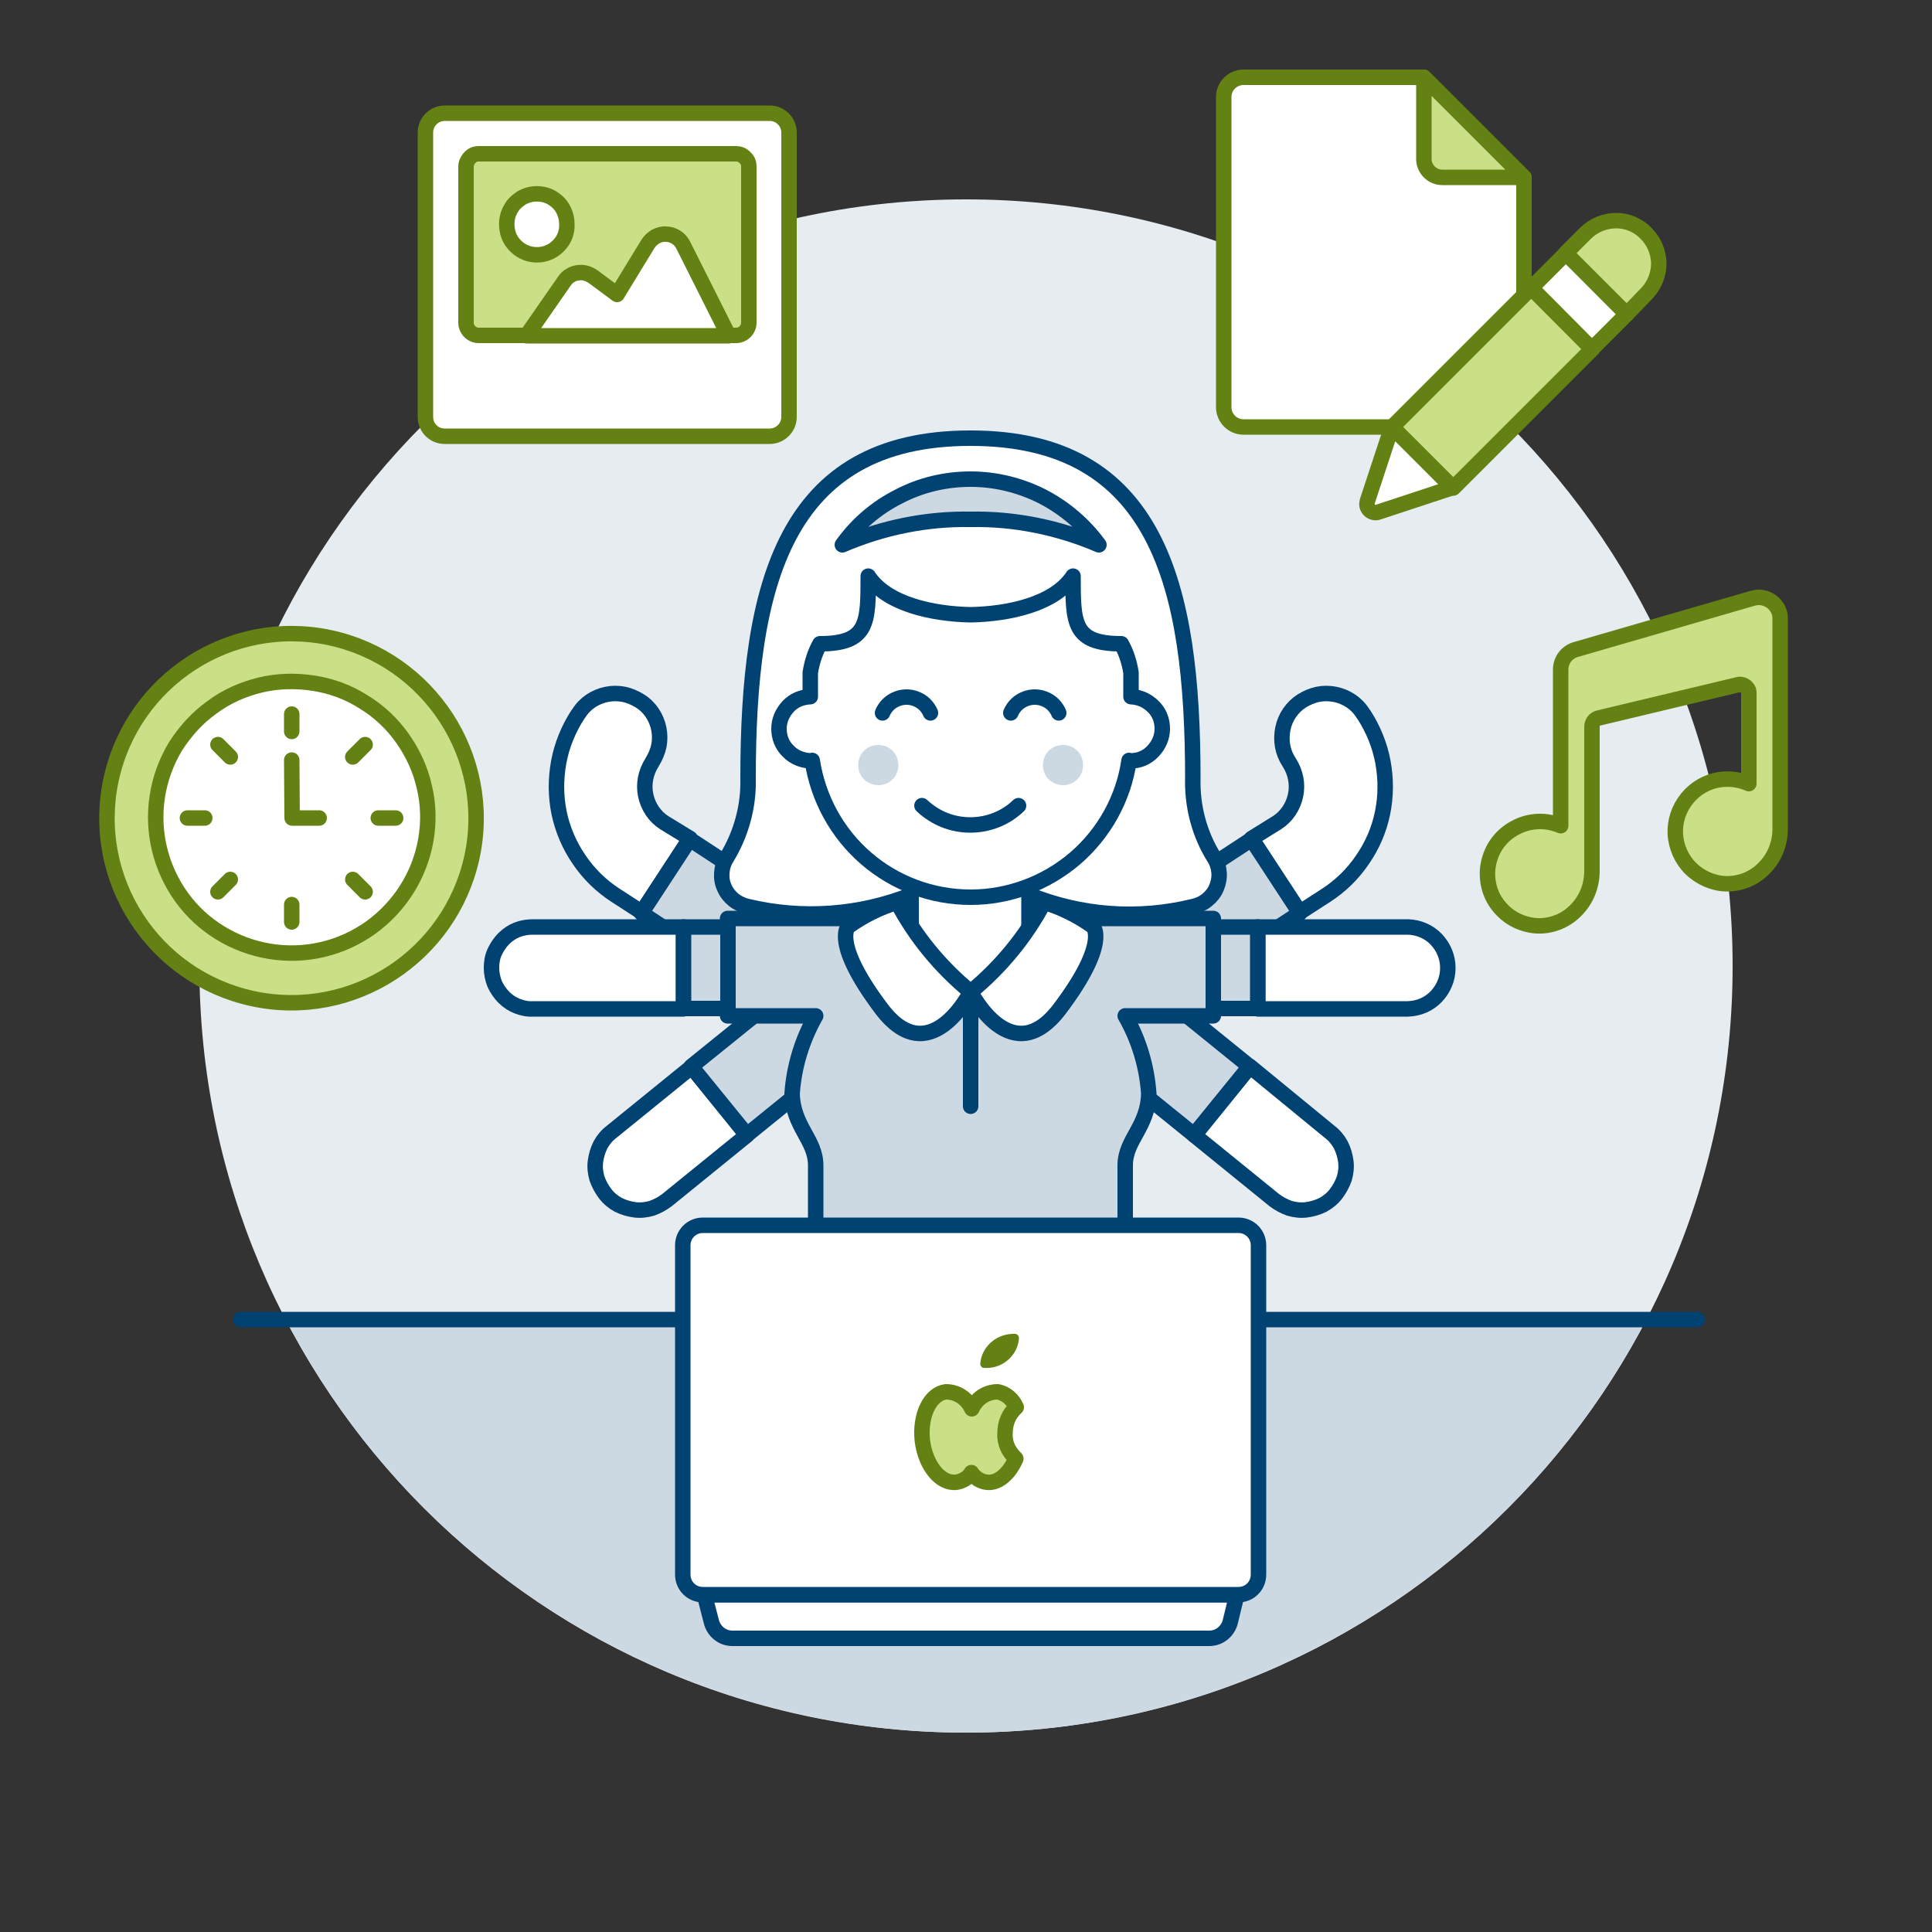 <?xml version="1.0" encoding="UTF-8"?>
<svg xmlns="http://www.w3.org/2000/svg" xmlns:xlink="http://www.w3.org/1999/xlink" version="1.1" id="Ebene_1" x="0px" y="0px" viewBox="0 0 500 500" style="enable-background:new 0 0 500 500;" xml:space="preserve">
<rect x="0" y="0" width="500" height="500" fill="#333333" stroke="none"/>
<style type="text/css">
	.st0{fill:#E7ECF1;}
	.st1{fill:#FFFFFF;stroke:#004272;stroke-width:4;stroke-linecap:round;stroke-linejoin:round;}
	.st2{fill:#CCD9E2;stroke:#004272;stroke-width:4;stroke-linecap:round;stroke-linejoin:round;}
	.st3{fill:none;stroke:#004272;stroke-width:4;stroke-linecap:round;stroke-linejoin:round;}
	.st4{fill:#CCD9E2;}
	.st5{fill:#CBDF86;stroke:#648213;stroke-width:4;stroke-linecap:round;stroke-linejoin:round;}
	.st6{fill:#FFFFFF;stroke:#648213;stroke-width:4;stroke-linecap:round;stroke-linejoin:round;}
	.st7{fill:none;stroke:#648213;stroke-width:4;stroke-linecap:round;stroke-linejoin:round;}
	.st8{fill:#648213;}
</style>
<g id="icon_x3D_multitasking-desk-6">
	<path id="Vector" class="st0" d="M250,448.4c109.6,0,198.4-88.8,198.4-198.4c0-109.6-88.8-198.4-198.4-198.4   C140.4,51.6,51.6,140.4,51.6,250C51.6,359.6,140.4,448.4,250,448.4z"></path>
	<path id="Vector_2" class="st1" d="M330.5,212.9c2.5-1.6,4.2-4.2,4.8-7.1c0.6-2.9,0-5.9-1.6-8.4l-0.1-0.2c-1.7-2.5-2.2-5.6-1.6-8.6   c0.6-3,2.4-5.6,4.9-7.2c1.3-0.8,2.7-1.4,4.1-1.7c1.5-0.3,3-0.3,4.5,0c1.5,0.3,2.9,0.9,4.1,1.7c1.2,0.8,2.3,1.9,3.1,3.2l0.3,0.4   c2.4,3.7,4.1,7.9,4.9,12.2c0.8,4.4,0.8,8.8-0.1,13.2s-2.7,8.5-5.2,12.1c-2.5,3.7-5.7,6.8-9.4,9.2l-6.8,4.4l-12.5-19.1L330.5,212.9z   "></path>
	<path id="Vector_3" class="st2" d="M323.9,217.2l-41.4,27.1l12.5,19.1l41.4-27.1L323.9,217.2L323.9,217.2z"></path>
	<path id="Vector_4" class="st1" d="M171.9,212.9c-2.5-1.6-4.2-4.2-4.8-7.1c-0.6-2.9,0-5.9,1.6-8.4l0.1-0.2c0.8-1.3,1.4-2.7,1.7-4.1   c0.3-1.5,0.3-3,0-4.5c-0.3-1.5-0.9-2.9-1.7-4.1c-0.8-1.2-1.9-2.3-3.2-3.1c-1.3-0.8-2.7-1.4-4.1-1.7c-1.5-0.3-3-0.3-4.5,0   c-1.5,0.3-2.9,0.9-4.1,1.7s-2.3,1.9-3.1,3.2l-0.3,0.4c-2.4,3.7-4.1,7.9-4.9,12.2c-0.8,4.4-0.8,8.8,0.1,13.2   c0.9,4.3,2.7,8.5,5.2,12.1c2.5,3.7,5.7,6.8,9.4,9.2l6.8,4.4l12.5-19.1L171.9,212.9z"></path>
	<path id="Vector_5" class="st2" d="M178.5,217.2L166,236.3l41.4,27.1l12.5-19.1L178.5,217.2z"></path>
	<path id="Vector_6" class="st1" d="M309.1,293.8l20.7,16.8c1.2,0.9,2.5,1.6,3.9,2.1c1.4,0.4,2.9,0.6,4.4,0.4s2.9-0.6,4.3-1.3   c1.3-0.7,2.5-1.7,3.4-2.9c0.9-1.2,1.6-2.5,2.1-3.9c0.4-1.4,0.6-2.9,0.4-4.4c-0.2-1.5-0.6-2.9-1.3-4.3c-0.7-1.3-1.7-2.5-2.9-3.4   L323.5,276L309.1,293.8z"></path>
	<path id="Vector_7" class="st2" d="M285,244.9l-14.4,17.7l38.4,31.1l14.4-17.7L285,244.9z"></path>
	<path id="Vector_8" class="st1" d="M193.3,293.8l-20.7,16.8c-1.2,0.9-2.5,1.6-3.9,2.1c-1.4,0.4-2.9,0.6-4.4,0.4   c-1.5-0.2-2.9-0.6-4.3-1.3c-1.3-0.7-2.5-1.7-3.4-2.9c-0.9-1.2-1.6-2.5-2.1-3.9c-0.4-1.4-0.6-2.9-0.4-4.4c0.2-1.5,0.6-2.9,1.3-4.3   c0.7-1.3,1.7-2.5,2.9-3.4l20.7-16.8L193.3,293.8L193.3,293.8z"></path>
	<path id="Vector_9" class="st2" d="M217.4,244.9L178.9,276l14.4,17.7l38.4-31.1L217.4,244.9z"></path>
	<path id="Vector_10" class="st1" d="M314.3,222.1c-3.9-6.2-5.8-13.4-5.6-20.7c0-50-9.2-88-57.5-88h-0.1c-48.2,0-57.5,38-57.5,88   c0.2,7.3-1.8,14.5-5.6,20.7c-0.7,1.1-1.1,2.4-1.2,3.8c-0.1,1.3,0.1,2.7,0.7,3.9c0.5,1.2,1.4,2.3,2.4,3.1c1,0.8,2.3,1.4,3.6,1.7   c14.2,3.4,29.1,2.3,42.6-3.1v-17.5h30.1v17.5c13.5,5.5,28.4,6.6,42.6,3.1c1.3-0.3,2.5-0.8,3.6-1.7c1-0.8,1.9-1.9,2.4-3.1   c0.5-1.2,0.8-2.6,0.7-3.9C315.4,224.5,315,223.2,314.3,222.1z"></path>
	<path id="Vector_11" class="st2" d="M251.2,124c-6.5,0-12.9,1.5-18.6,4.5c-5.8,2.9-10.8,7.2-14.6,12.5c10.5-4.5,21.8-6.8,33.2-6.6   c11.4-0.2,22.7,2.1,33.2,6.6c-3.8-5.2-8.8-9.5-14.6-12.5C264.1,125.6,257.7,124,251.2,124L251.2,124z"></path>
	<path id="Vector_12" class="st1" d="M325.5,239.9h38.9c2.8,0.1,5.4,1.2,7.3,3.2c1.9,2,3,4.6,3,7.4c0,2.8-1.1,5.4-3,7.4   c-1.9,2-4.5,3.1-7.3,3.2h-38.9V239.9z"></path>
	<path id="Vector_13" class="st2" d="M325.5,239.9H314V261h11.5V239.9z"></path>
	<path id="Vector_14" class="st2" d="M211.1,340.4v-38.8c0-6.7-5.9-10-6.1-18.6c0.5-7.1,2.6-13.9,6.1-20.1h-22.8v-25.2H314v25.2   h-22.8c3.5,6.1,5.6,13,6.1,20.1c-0.2,8.7-6.1,11.9-6.1,18.6v38.8H211.1z"></path>
	<path id="Vector_15" class="st1" d="M266.4,246.9l-15.3,10.2l-15.3-10.2v-22.9h30.5V246.9z"></path>
	<path id="Vector_16" class="st1" d="M251.2,256.7c0,0-10.6,21.1-23.2,4.2c-12.7-16.9-8.5-21.1-8.5-21.1c3.9-2.8,8.1-4.9,12.7-6.3   C236.9,242.4,243.4,250.3,251.2,256.7z"></path>
	<path id="Vector_17" class="st1" d="M251.2,256.7c0,0,10.6,21.1,23.2,4.2c12.7-16.9,8.5-21.1,8.5-21.1c-3.9-2.8-8.1-4.9-12.7-6.3   C265.5,242.4,259,250.3,251.2,256.7z"></path>
	<path id="Vector_18" class="st3" d="M251.2,256.7v29.6"></path>
	<path id="Vector_19" class="st1" d="M176.9,239.9H138c-1.4,0-2.8,0.2-4.1,0.7s-2.5,1.3-3.5,2.3c-1,1-1.8,2.2-2.4,3.5   c-0.6,1.3-0.8,2.7-0.8,4.1c0,1.4,0.3,2.8,0.8,4.1c0.6,1.3,1.4,2.5,2.4,3.5c1,1,2.2,1.8,3.5,2.3s2.7,0.8,4.1,0.7h38.9V239.9z"></path>
	<path id="Vector_20" class="st2" d="M188.4,239.9h-11.5V261h11.5V239.9z"></path>
	<path id="Vector_21" class="st1" d="M292.7,180.3v-6.2c-0.4-2.6-1.2-5.2-2.5-7.5c-12.5,0-12.5-5.3-12.5-17.5   c-4.8,7.3-16.7,9.8-26.5,10c-9.8-0.2-21.7-2.7-26.5-10c0,12.1,0,17.5-12.5,17.5c-1.3,2.3-2.1,4.9-2.5,7.5v6.2   c-2.2,0.1-4.2,0.9-5.7,2.5c-1.5,1.6-2.4,3.6-2.4,5.8s0.8,4.3,2.4,5.8c1.5,1.6,3.6,2.4,5.7,2.5c0.2,0,0.3,0,0.5-0.1   c1.5,9.8,6.4,18.8,13.9,25.3c7.5,6.5,17.1,10.1,27.1,10.1c9.9,0,19.5-3.6,27.1-10.1c7.5-6.5,12.5-15.5,13.9-25.3   c0.2,0,0.3,0.1,0.5,0.1c2.2,0,4.2-0.9,5.7-2.5c1.5-1.6,2.4-3.6,2.4-5.8s-0.8-4.3-2.4-5.8C296.9,181.3,294.9,180.4,292.7,180.3   L292.7,180.3z"></path>
	<path id="Vector_22" class="st4" d="M227.3,203.2c1.4,0,2.7-0.5,3.7-1.5c1-1,1.5-2.3,1.5-3.7s-0.5-2.7-1.5-3.7   c-1-1-2.3-1.5-3.7-1.5s-2.7,0.5-3.7,1.5s-1.5,2.3-1.5,3.7s0.5,2.7,1.5,3.7C224.6,202.6,225.9,203.2,227.3,203.2z"></path>
	<path id="Vector_23" class="st4" d="M275.1,203.2c1.4,0,2.7-0.5,3.7-1.5c1-1,1.5-2.3,1.5-3.7s-0.5-2.7-1.5-3.7s-2.3-1.5-3.7-1.5   c-1.4,0-2.7,0.5-3.7,1.5c-1,1-1.5,2.3-1.5,3.7s0.5,2.7,1.5,3.7C272.4,202.6,273.7,203.2,275.1,203.2z"></path>
	<path id="Vector_24" class="st3" d="M263.6,208.5c-3.3,3.2-7.8,5-12.5,5s-9.1-1.8-12.5-5"></path>
	<path id="Vector_25" class="st3" d="M240.8,184.5c-0.5-1.2-1.4-2.3-2.5-3c-1.1-0.7-2.4-1.1-3.7-1.1c-1.3,0-2.6,0.4-3.7,1.1   c-1.1,0.7-2,1.8-2.5,3"></path>
	<path id="Vector_26" class="st3" d="M274,184.5c-0.5-1.2-1.4-2.3-2.5-3c-1.1-0.7-2.4-1.1-3.7-1.1c-1.3,0-2.6,0.4-3.7,1.1   c-1.1,0.7-2,1.8-2.5,3"></path>
	<path id="Vector_27" class="st5" d="M122.6,219.4c4.2-26-13.5-50.5-39.5-54.8c-26-4.2-50.5,13.4-54.8,39.5   c-4.2,26,13.4,50.5,39.5,54.8C93.8,263.1,118.3,245.4,122.6,219.4z"></path>
	<path id="Vector_28" class="st6" d="M110.2,217.4c0.8-4.6,0.7-9.3-0.4-13.8c-1-4.5-3-8.8-5.7-12.6c-2.7-3.8-6.1-7-10.1-9.4   c-3.9-2.5-8.3-4.1-12.9-4.8c-4.6-0.7-9.3-0.6-13.8,0.5c-4.5,1.1-8.8,3-12.5,5.8c-3.8,2.7-6.9,6.2-9.4,10.1c-2.4,4-4,8.4-4.7,13   c-1.4,9.2,0.9,18.5,6.3,26s13.7,12.5,22.8,14c9.2,1.5,18.5-0.7,26.1-6.1C103.5,234.6,108.6,226.5,110.2,217.4L110.2,217.4z"></path>
	<path id="Vector_29" class="st7" d="M75.5,196.7l0.1,15h7"></path>
	<path id="Vector_30" class="st7" d="M75.5,238.6v-4.5"></path>
	<path id="Vector_31" class="st7" d="M75.5,184.8v4.5"></path>
	<path id="Vector_32" class="st7" d="M94.5,192.7l-3.2,3.2"></path>
	<path id="Vector_33" class="st7" d="M102.4,211.7h-4.5"></path>
	<path id="Vector_34" class="st7" d="M94.5,230.8l-3.2-3.2"></path>
	<path id="Vector_35" class="st7" d="M56.4,230.8l3.2-3.2"></path>
	<path id="Vector_36" class="st7" d="M48.5,211.7H53"></path>
	<path id="Vector_37" class="st7" d="M56.4,192.7l3.2,3.2"></path>
	<path id="Vector_38" class="st6" d="M199.2,29.3h-84.1c-2.7,0-5,2.2-5,5v73.6c0,2.8,2.2,5,5,5h84.1c2.7,0,5-2.2,5-5V34.3   C204.2,31.6,202,29.3,199.2,29.3L199.2,29.3z"></path>
	<path id="Vector_39" class="st5" d="M190.5,39.8h-66.6c-0.9,0-1.7,0.3-2.3,1c-0.6,0.6-1,1.5-1,2.3v40.4c0,1.8,1.5,3.3,3.3,3.3h66.6   c1.8,0,3.3-1.5,3.3-3.3V43.1c0-0.9-0.3-1.7-1-2.3C192.2,40.1,191.3,39.8,190.5,39.8z"></path>
	<path id="Vector_40" class="st6" d="M146.7,58c0.1,2-0.6,3.9-1.9,5.3c-1.3,1.5-3.1,2.4-5,2.6c-2,0.2-3.9-0.3-5.5-1.5   c-1.6-1.2-2.7-2.9-3-4.8c-0.2-1.1-0.2-2.2,0-3.2c0.2-1.1,0.7-2.1,1.3-3c0.6-0.9,1.5-1.6,2.4-2.2c0.9-0.5,2-0.9,3.1-1   c1.1-0.1,2.2,0,3.2,0.3c1,0.3,2,0.9,2.8,1.6c0.8,0.7,1.5,1.6,1.9,2.6C146.5,55.8,146.7,56.9,146.7,58z"></path>
	<path id="Vector_41" class="st6" d="M136.3,86.8l9.8-14.1c0.4-0.6,0.9-1.1,1.5-1.4c0.6-0.4,1.2-0.6,1.9-0.7   c0.7-0.1,1.4-0.1,2.1,0.1c0.7,0.2,1.3,0.5,1.9,0.9l6.2,4.6l8-13.1c0.5-0.8,1.2-1.4,2-1.9c0.8-0.4,1.7-0.7,2.7-0.6   c0.9,0,1.8,0.3,2.6,0.8c0.8,0.5,1.4,1.2,1.8,2l11.8,23.5H136.3z"></path>
	<path id="Vector_42" class="st6" d="M394.3,105.5c0,0.7-0.1,1.3-0.4,1.9c-0.3,0.6-0.6,1.2-1.1,1.6c-0.5,0.5-1,0.8-1.6,1.1   c-0.6,0.3-1.3,0.4-1.9,0.4h-67.5c-1.3,0-2.6-0.5-3.6-1.5c-0.9-0.9-1.5-2.2-1.5-3.6V25.1c0-1.3,0.5-2.6,1.5-3.6   c0.9-0.9,2.2-1.5,3.6-1.5h46.7l25.9,25.9V105.5L394.3,105.5z"></path>
	<path id="Vector_43" class="st5" d="M368.5,20v21.2c0,1.2,0.5,2.4,1.4,3.3c0.9,0.9,2.1,1.4,3.3,1.4h21.2L368.5,20z"></path>
	<path id="Vector_44" class="st5" d="M396.3,74.5l-36,36l15.8,15.8l36-36L396.3,74.5z"></path>
	<path id="Vector_45" class="st6" d="M405.3,65.5l-9,9L412,90.3l9-9L405.3,65.5z"></path>
	<path id="Vector_46" class="st6" d="M360.2,110.5l-6.3,19.1c-0.1,0.4-0.2,0.8-0.1,1.3c0.1,0.4,0.3,0.8,0.6,1.1   c0.3,0.3,0.7,0.5,1.1,0.6c0.4,0.1,0.9,0.1,1.3-0.1l19.1-6.3L360.2,110.5z"></path>
	<path id="Vector_47" class="st5" d="M421,81.3l-15.8-15.8l5.3-5.3c2.1-2,4.9-3.1,7.8-3.1c2.9,0,5.7,1.2,7.7,3.3   c2.1,2.1,3.2,4.8,3.3,7.7c0,2.9-1.1,5.7-3.1,7.8L421,81.3L421,81.3z"></path>
	<path id="Vector_48" class="st5" d="M407.8,168.1c-1.1,0.3-2.1,1-2.8,1.9c-0.7,0.9-1.1,2.1-1.1,3.3v40.4c-1.9-0.8-3.9-1.2-5.9-1.1   c-2,0.1-4,0.6-5.8,1.6c-1.8,0.9-3.4,2.3-4.6,3.9c-1.2,1.6-2,3.5-2.4,5.5c-0.4,2-0.3,4.1,0.2,6c0.5,2,1.5,3.8,2.8,5.3   c1.3,1.5,3,2.8,4.9,3.6c1.9,0.8,3.9,1.2,5.9,1.1c3.6-0.2,6.9-1.8,9.3-4.5c2.4-2.6,3.7-6.1,3.7-9.7V188c0-0.5,0.2-1,0.5-1.4   c0.3-0.4,0.8-0.7,1.3-0.8l36-8.6c0.3-0.1,0.7-0.1,1,0c0.3,0.1,0.7,0.2,0.9,0.4c0.3,0.2,0.5,0.5,0.7,0.8c0.2,0.3,0.2,0.7,0.2,1v23.4   c-2.7-1.2-5.8-1.5-8.7-0.8c-3.3,0.8-6.1,2.8-8,5.6c-1.9,2.8-2.7,6.2-2.2,9.5c0.5,3.3,2.2,6.4,4.8,8.5c2.6,2.1,5.9,3.3,9.2,3.1   c3.6-0.2,6.9-1.8,9.3-4.5c2.4-2.6,3.7-6.1,3.7-9.7v-54.5c0-0.8-0.2-1.7-0.6-2.4c-0.4-0.7-0.9-1.4-1.6-1.9c-0.7-0.5-1.4-0.8-2.3-1   c-0.8-0.2-1.7-0.1-2.5,0.1L407.8,168.1z"></path>
	<path id="Vector_49" class="st4" d="M73.7,341c16.7,32.3,42,59.5,73.1,78.4s66.8,29,103.2,29s72.1-10,103.2-29s56.4-46.1,73.1-78.4   H73.7z"></path>
	<path id="Vector_50" class="st3" d="M439.3,341.5h-377"></path>
	<path id="Vector_51" class="st1" d="M320.1,412.7H182.3l1.8,7c0.3,1.2,1,2.3,2,3.1c1,0.8,2.2,1.2,3.5,1.2h123.3   c1.3,0,2.5-0.4,3.5-1.2c1-0.8,1.7-1.9,2-3.1L320.1,412.7z"></path>
	<path id="Vector_52" class="st1" d="M320.5,317.1H181.9c-2.9,0-5.2,2.3-5.2,5.2v85.2c0,2.9,2.3,5.2,5.2,5.2h138.6   c2.9,0,5.2-2.3,5.2-5.2v-85.2C325.7,319.4,323.4,317.1,320.5,317.1z"></path>
	<path id="Vector_53" class="st5" d="M260.1,371c0-1.3,0.2-2.5,0.7-3.7c0.5-1.2,1.2-2.2,2.2-3.1c-0.4-1-1.1-1.9-1.9-2.6   s-1.8-1.2-2.9-1.4c-1.4,0-2.8,0.4-4,1.2c-1.2,0.8-2.1,1.9-2.7,3.2c-0.6-1.3-1.5-2.4-2.7-3.2c-1.2-0.8-2.6-1.2-4-1.2   c-4.1,0.5-6.8,6.1-6.1,12.6c0.8,6.5,4.7,11.3,8.8,10.8c0.8-0.1,1.5-0.4,2.2-0.8c0.7-0.4,1.3-1,1.7-1.7c0.4,0.7,1,1.2,1.7,1.7   c0.7,0.4,1.4,0.7,2.2,0.8c3,0.4,5.9-2.2,7.6-6.1c-0.9-0.9-1.7-1.9-2.2-3.1C260.3,373.5,260,372.2,260.1,371z"></path>
	<path id="Vector_54" class="st8" d="M256.7,347.2c-1.7,1.4-2.8,3.4-3,5.6c0,0.1,0,0.3,0,0.4c0,0.1,0.1,0.3,0.2,0.4   c0.1,0.1,0.2,0.2,0.3,0.3c0.1,0.1,0.3,0.1,0.4,0.1c2.2,0.2,4.4-0.5,6.1-1.9c1.7-1.4,2.8-3.4,3-5.6c0-0.2,0-0.5-0.1-0.7   c-0.1-0.2-0.3-0.4-0.5-0.5c-0.1-0.1-0.3-0.1-0.4-0.1C260.6,345.1,258.4,345.8,256.7,347.2z"></path>
</g>
</svg>
